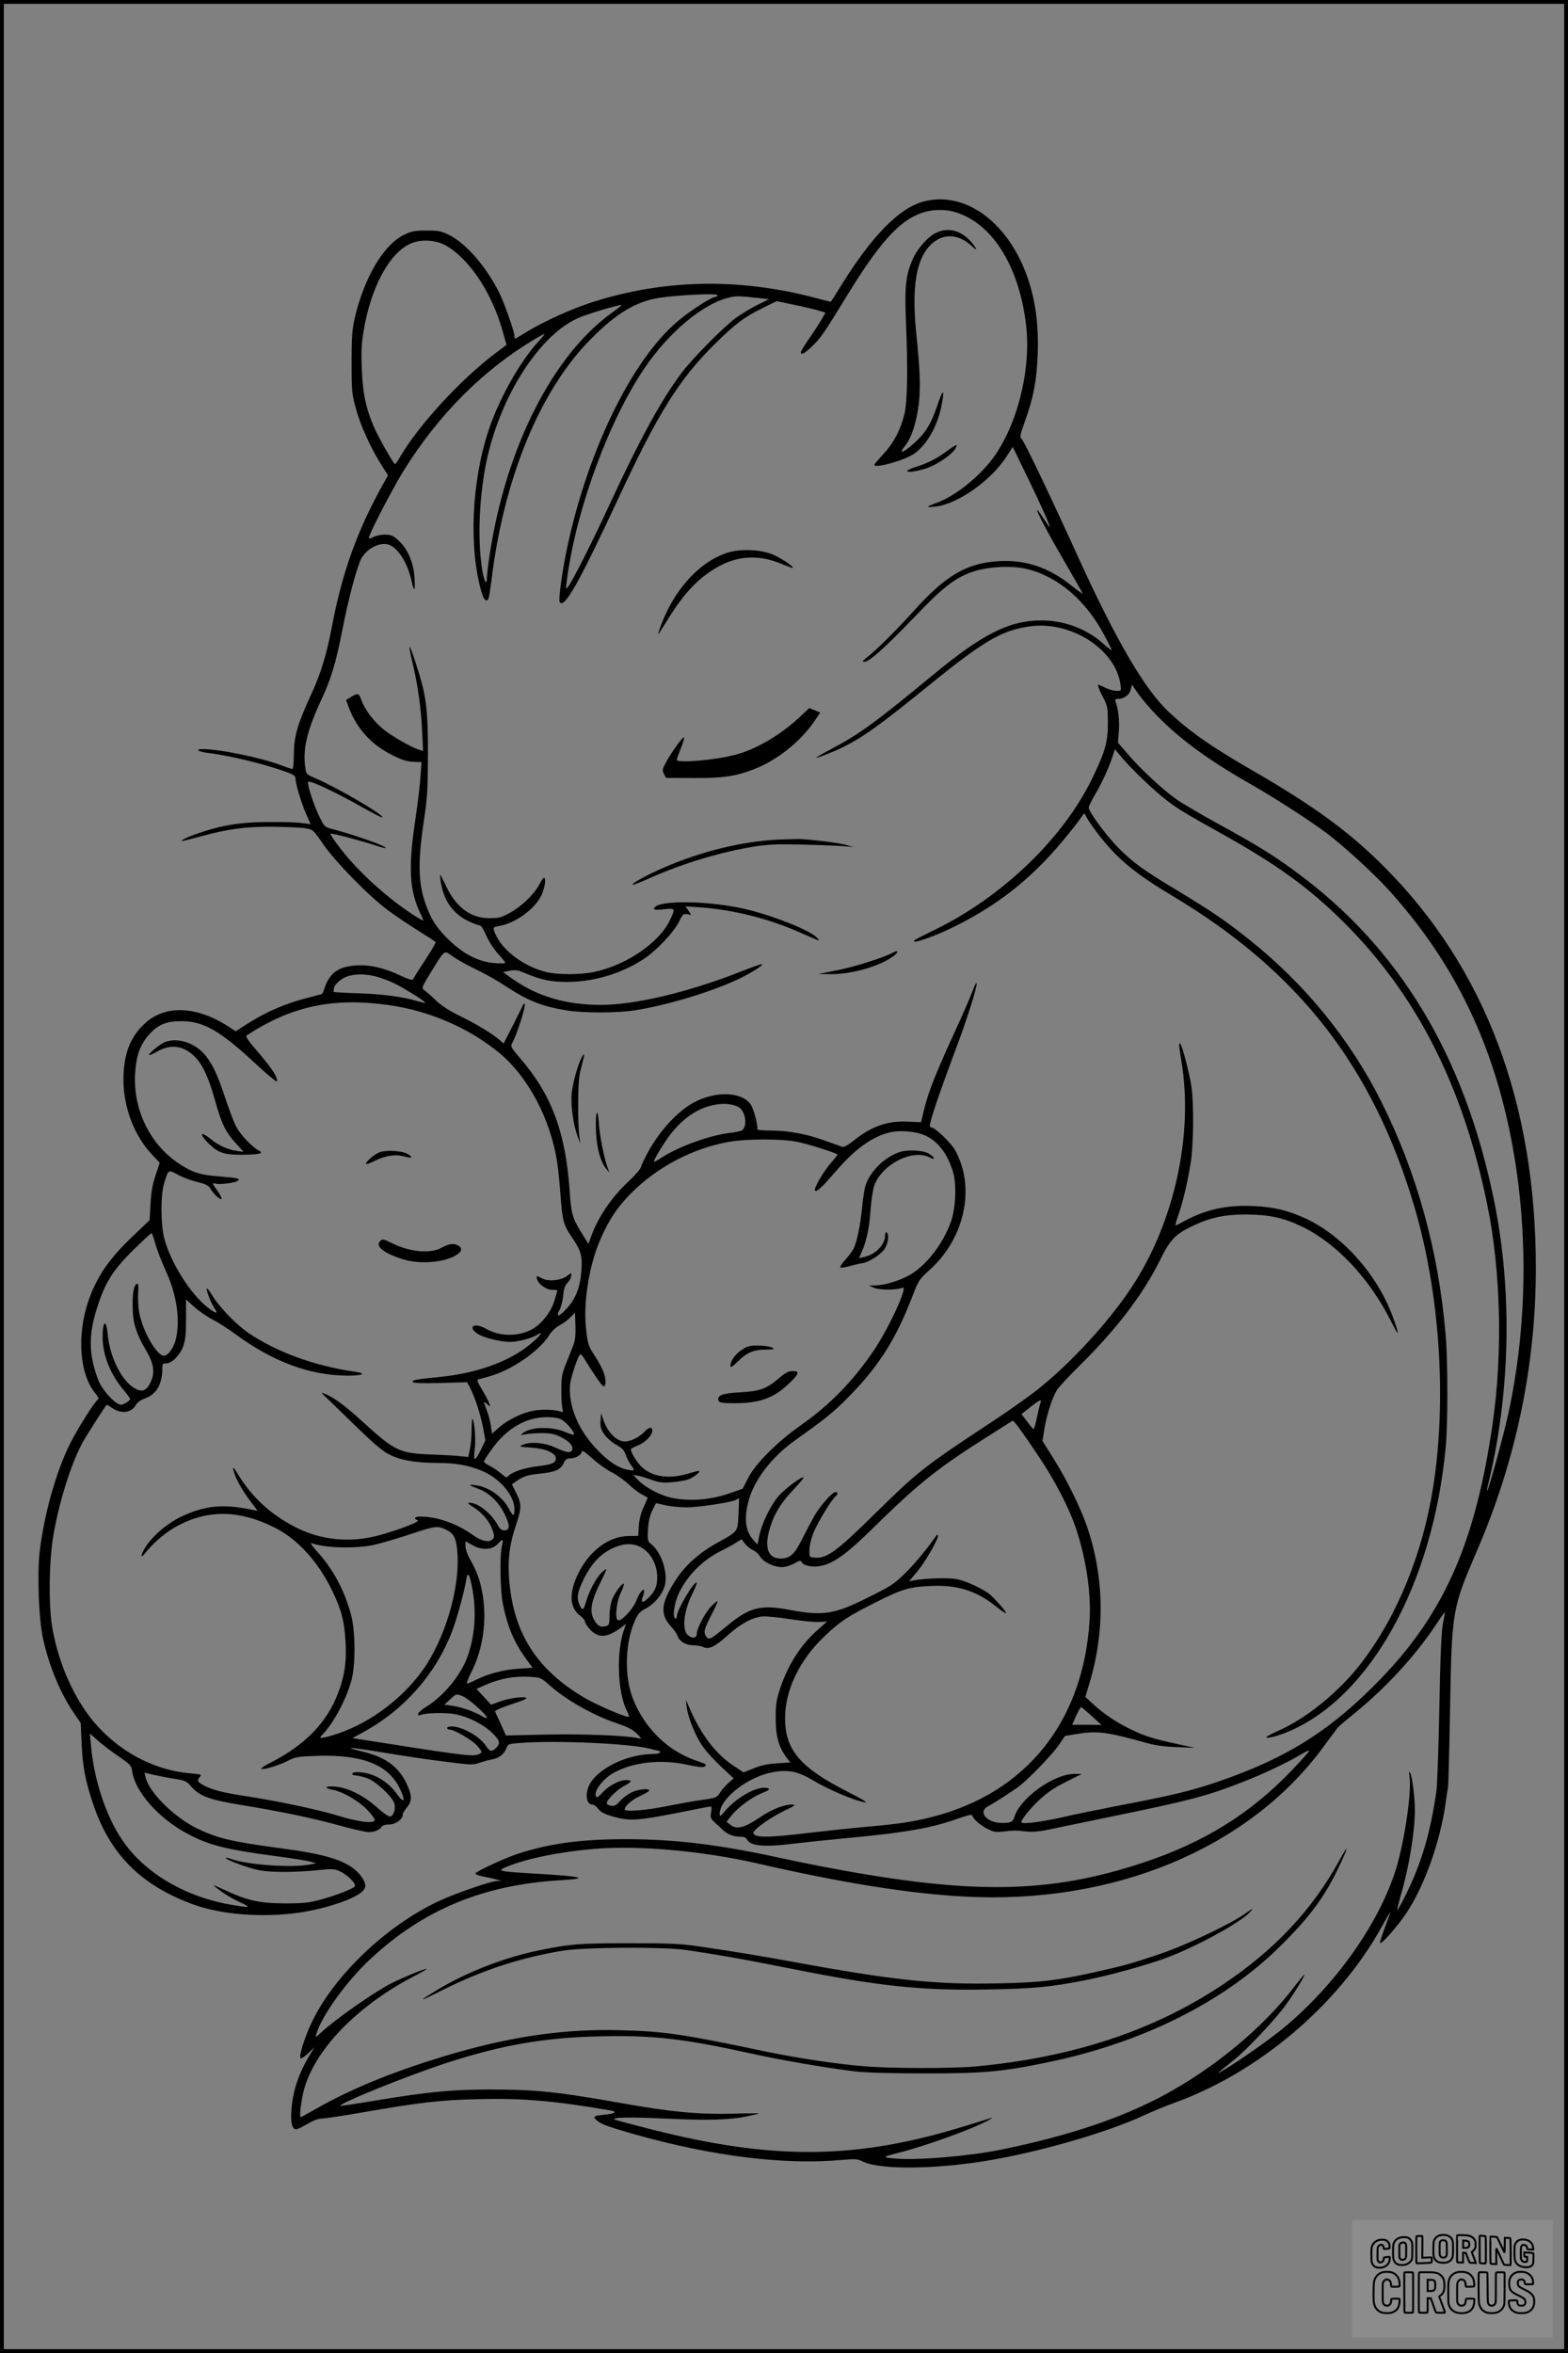 <?xml version="1.0" encoding="UTF-8"?>
<svg xmlns="http://www.w3.org/2000/svg" version="1.0" width="1024pt" height="1536pt" viewBox="0 0 1024 1536" preserveAspectRatio="xMidYMid meet">
  <rect x="0" y="0" width="1024" height="1536" fill="#808080" stroke="none"/>
  <g transform="translate(0.00 0.00) scale(1)">
    <g transform="translate(0,1536) scale(0.1,-0.1)" fill="#000000" stroke="none">
      <path d="M6030 14044 c-160 -43 -339 -227 -542 -556 -33 -54 -61 -98 -63 -98 -2 0 -57 14 -122 31 -487 125 -968 115 -1430 -32 -136 -43 -324 -128 -436 -197 -37 -23 -70 -42 -72 -42 -3 0 -5 7 -5 16 0 28 -68 220 -101 286 -86 170 -215 318 -324 373 -53 27 -70 30 -150 30 -78 0 -97 -4 -147 -28 -134 -66 -259 -278 -321 -542 -17 -75 -21 -123 -21 -290 0 -185 2 -207 27 -298 29 -109 94 -254 164 -366 l47 -74 -23 -41 c-177 -314 -277 -591 -346 -960 -30 -158 -71 -294 -122 -405 -102 -221 -124 -296 -124 -423 0 -48 -5 -88 -9 -88 -5 0 -39 11 -75 25 -135 50 -400 105 -513 105 -52 0 -28 -17 35 -25 145 -17 384 -76 520 -127 41 -15 53 -24 53 -41 0 -34 40 -167 71 -235 l28 -62 -57 7 c-31 5 -131 8 -222 7 -183 -1 -305 -21 -459 -75 -81 -27 -139 -60 -81 -45 14 3 66 17 115 30 173 46 280 60 455 59 91 -1 187 -5 215 -10 49 -8 51 -10 115 -103 79 -115 298 -339 422 -431 47 -35 136 -95 197 -133 61 -38 113 -72 116 -76 2 -4 -29 -57 -69 -118 -41 -62 -76 -117 -78 -124 -3 -9 -28 -2 -84 24 -134 63 -247 81 -355 56 -65 -15 -110 -56 -134 -123 -10 -27 -19 -51 -20 -52 -1 -2 -48 -15 -105 -29 -130 -33 -259 -88 -373 -160 l-88 -56 -38 25 c-212 140 -419 151 -554 27 -98 -89 -141 -204 -141 -370 1 -179 69 -359 182 -482 l55 -58 -27 -82 c-20 -58 -29 -111 -33 -187 l-6 -106 -108 -103 c-157 -149 -236 -264 -291 -422 -78 -226 -59 -483 46 -607 14 -17 22 -34 17 -37 -21 -13 -135 -193 -181 -285 -94 -186 -172 -466 -201 -711 -17 -148 -6 -436 21 -562 38 -178 115 -365 205 -494 l42 -61 6 -134 c7 -152 23 -238 73 -389 111 -335 315 -539 662 -664 183 -65 445 -85 682 -52 187 27 391 98 425 149 14 22 14 29 2 59 -8 18 -31 49 -52 67 -81 71 -211 109 -493 146 -320 43 -411 64 -549 131 -145 72 -305 229 -331 327 -5 18 -8 33 -8 34 1 1 26 -4 56 -12 30 -7 91 -19 135 -26 71 -11 83 -16 108 -45 58 -69 120 -92 340 -128 255 -42 453 -83 628 -131 90 -25 179 -45 197 -45 37 0 73 15 85 36 5 8 25 14 48 14 42 0 89 34 89 64 0 8 12 29 27 47 36 42 35 81 -5 162 -53 108 -138 168 -288 204 -135 32 -82 29 138 -7 123 -21 305 -48 405 -60 169 -22 185 -22 225 -7 24 8 59 18 78 21 47 8 79 32 96 71 13 32 13 32 105 38 229 17 703 -5 832 -38 32 -8 61 -15 63 -15 2 0 4 -4 4 -10 0 -5 -21 -10 -47 -10 -168 -1 -359 -94 -414 -201 -30 -61 -20 -129 19 -129 10 0 28 -13 39 -28 16 -22 40 -34 102 -52 101 -28 155 -25 406 24 99 20 192 38 208 41 27 4 27 4 21 -35 -6 -34 -3 -42 22 -65 16 -15 40 -37 54 -50 31 -30 71 -45 115 -45 24 0 38 -6 45 -20 22 -41 110 -49 305 -25 66 8 217 24 335 35 398 37 571 68 743 131 45 16 83 25 85 20 9 -26 45 -59 92 -85 47 -25 58 -28 113 -22 76 8 78 8 152 0 43 -4 88 0 160 16 55 12 242 50 415 86 504 104 601 130 832 220 137 53 285 123 386 182 28 18 52 28 52 23 0 -5 -54 -65 -119 -133 -268 -279 -570 -466 -965 -597 -610 -202 -1113 -211 -2046 -35 -102 19 -255 50 -340 69 -387 84 -676 119 -990 119 -296 0 -499 -27 -710 -96 -78 -25 -264 -111 -274 -126 -4 -7 15 -15 51 -22 32 -6 72 -15 88 -20 l30 -8 -30 -1 c-45 -2 -283 -85 -388 -135 -340 -163 -671 -479 -818 -781 -49 -102 -89 -228 -76 -241 4 -4 26 10 49 32 l41 39 -27 -45 c-76 -125 -114 -238 -123 -366 -6 -84 5 -124 32 -124 8 0 40 16 72 35 37 22 71 35 93 35 19 0 139 18 265 40 378 66 510 81 755 87 291 7 493 -10 862 -73 53 -9 39 -21 -37 -29 -69 -7 -76 -12 -47 -37 26 -24 79 -43 251 -92 506 -142 974 -200 1346 -166 90 8 104 7 141 -11 120 -57 510 -50 873 17 331 61 735 180 957 283 60 28 154 66 209 86 548 199 1065 638 1345 1141 33 60 60 106 60 102 0 -3 -16 -48 -35 -99 -20 -51 -34 -97 -32 -102 5 -15 112 106 169 191 118 175 222 463 258 717 6 44 13 91 16 105 3 14 9 248 14 520 11 634 14 653 174 1023 257 594 386 1214 386 1851 0 1075 -332 1955 -985 2612 -230 232 -462 401 -865 634 -274 158 -409 253 -549 384 -154 145 -338 459 -577 981 -197 433 -360 774 -380 796 -16 17 -14 24 20 121 56 155 76 262 83 438 8 232 -26 424 -107 598 -142 303 -397 461 -640 396z m195 -65 c247 -66 427 -344 475 -733 37 -292 -56 -665 -220 -883 -93 -122 -244 -242 -360 -284 -33 -12 -60 -24 -60 -27 0 -3 22 -2 49 1 146 17 361 168 463 325 l42 65 89 -184 c96 -197 159 -339 152 -339 -2 0 -20 25 -40 55 -34 54 -51 71 -37 38 20 -47 92 -179 187 -342 58 -99 105 -182 105 -185 0 -4 -34 20 -75 53 -146 117 -298 168 -470 158 -208 -11 -348 -92 -554 -321 -122 -135 -249 -261 -311 -309 -29 -22 -32 -27 -14 -27 31 0 140 98 326 292 184 193 262 254 378 295 98 34 253 43 354 19 204 -48 388 -205 509 -435 26 -48 47 -92 47 -96 0 -3 -26 17 -57 45 -108 96 -253 150 -403 150 -209 -1 -379 -86 -700 -350 -393 -324 -482 -388 -672 -490 -54 -28 -98 -54 -98 -56 0 -6 121 41 180 71 132 66 242 146 559 403 355 288 472 357 655 383 269 38 561 -149 593 -378 6 -43 6 -43 -26 -43 -18 0 -49 9 -71 20 -22 11 -43 20 -49 20 -5 0 7 -32 27 -71 36 -69 37 -75 37 -178 0 -124 -16 -184 -99 -356 -188 -392 -584 -775 -1026 -992 -152 -75 -145 -71 -138 -79 10 -9 158 45 262 98 240 119 426 256 600 439 74 77 202 233 237 288 6 10 12 12 15 5 23 -52 125 -186 198 -259 94 -93 193 -166 376 -275 820 -491 1304 -1112 1574 -2018 169 -566 216 -1268 125 -1842 -68 -431 -235 -840 -466 -1142 -144 -189 -362 -367 -547 -447 -42 -19 -76 -37 -76 -41 0 -12 74 7 143 36 535 225 944 962 1028 1854 15 159 15 553 0 735 -46 547 -187 1058 -421 1525 -202 403 -498 767 -860 1055 -154 123 -242 183 -460 315 -239 144 -298 187 -395 284 -78 78 -195 237 -195 264 0 8 18 45 40 83 47 79 89 171 114 246 l17 52 48 -57 c62 -74 210 -215 286 -273 81 -62 115 -83 354 -216 367 -204 581 -359 804 -581 478 -474 782 -1071 941 -1852 87 -427 100 -956 35 -1415 -110 -772 -313 -1238 -724 -1666 -329 -342 -618 -525 -1075 -681 -180 -61 -295 -88 -660 -158 -113 -22 -277 -55 -363 -75 -140 -31 -257 -45 -257 -30 0 19 59 91 120 148 51 47 100 80 173 116 l102 51 -50 0 c-134 -1 -352 -157 -390 -280 -11 -34 -22 -40 -81 -40 -98 0 -160 71 -93 108 51 27 181 112 214 139 70 57 209 203 248 259 l42 62 67 11 c146 24 197 18 478 -60 47 -13 117 -22 190 -24 l115 -5 -110 24 c-157 33 -218 52 -312 98 -95 46 -179 103 -248 167 l-47 44 26 86 c103 341 98 691 -14 1023 -43 125 -133 309 -220 447 l-72 115 12 75 c15 94 52 209 84 259 13 20 84 96 156 167 232 229 404 455 512 672 70 142 101 174 214 229 117 56 210 76 354 76 145 -1 241 -21 358 -77 224 -106 441 -334 582 -612 55 -109 62 -110 26 -7 -97 287 -328 553 -580 670 -115 53 -208 75 -340 81 -173 8 -312 -22 -451 -98 -29 -16 -56 -29 -58 -29 -3 0 5 32 19 70 30 86 59 210 80 339 19 116 21 383 5 496 -13 88 -59 264 -72 280 -12 13 -11 -5 6 -110 81 -481 -46 -1056 -324 -1477 -147 -223 -390 -488 -606 -662 -60 -48 -195 -144 -300 -213 -454 -299 -486 -324 -780 -613 -244 -240 -308 -286 -386 -278 -34 3 -34 3 -33 53 1 29 13 77 29 115 28 67 115 209 140 230 19 16 19 30 1 30 -20 0 -100 -90 -138 -156 -18 -32 -53 -99 -78 -148 -50 -101 -79 -128 -138 -130 -88 -2 -114 72 -72 205 28 91 71 159 152 245 39 41 69 77 66 79 -11 11 -132 -81 -170 -129 -51 -63 -105 -178 -120 -253 l-11 -56 -28 31 c-49 55 -60 130 -34 241 35 145 151 299 316 415 178 126 236 172 324 260 205 204 321 383 429 662 45 116 48 122 115 182 199 178 283 452 211 684 -10 32 -29 77 -43 101 -30 50 -131 147 -154 147 -11 0 -13 7 -7 33 11 52 86 267 162 468 74 194 146 422 140 441 -2 6 -15 -18 -27 -53 -13 -35 -64 -152 -113 -259 -125 -272 -172 -390 -200 -500 l-23 -96 -86 4 c-132 7 -241 -32 -354 -124 -35 -28 -63 -44 -73 -41 -10 3 -61 22 -115 41 -119 44 -240 66 -359 66 -57 0 -87 4 -83 10 8 13 -22 129 -41 158 -54 82 -216 93 -359 22 -111 -54 -236 -187 -318 -340 -19 -36 -38 -76 -42 -90 -4 -14 -42 -57 -85 -97 -106 -99 -197 -233 -240 -356 l-17 -47 -45 72 c-61 99 -67 121 -78 278 -27 383 -120 628 -325 864 -52 60 -61 75 -53 91 34 60 95 251 84 263 -3 2 -9 -4 -13 -14 -5 -10 -34 -70 -66 -133 l-58 -113 -22 19 c-45 41 -150 105 -256 157 -76 37 -126 69 -165 106 -30 29 -64 59 -75 66 -19 14 -18 18 46 122 91 147 81 140 141 98 27 -20 94 -57 148 -83 55 -26 139 -73 189 -106 151 -99 236 -134 399 -162 114 -19 334 -19 456 0 201 33 454 107 641 189 91 40 195 103 186 112 -2 3 -67 -20 -143 -50 -341 -134 -687 -216 -911 -216 -224 0 -415 56 -573 168 l-65 46 44 9 c37 7 53 5 106 -18 98 -41 163 -55 265 -55 177 0 356 53 503 149 85 56 198 175 233 247 22 46 28 51 52 46 l26 -5 -18 28 -19 28 94 -6 c212 -15 442 -72 639 -158 63 -28 122 -53 130 -56 11 -5 10 -1 -3 14 -39 45 -258 135 -442 182 -242 62 -605 69 -623 12 -4 -11 8 -12 62 -7 77 9 78 7 42 -69 -68 -147 -285 -296 -496 -340 -92 -19 -239 -19 -315 0 -158 40 -304 157 -339 272 -6 18 -2 22 33 28 104 17 231 108 275 197 24 49 35 118 18 118 -4 0 -18 -21 -31 -46 -34 -64 -119 -145 -193 -184 -53 -29 -73 -34 -129 -34 -125 0 -219 69 -286 210 -19 41 -37 74 -38 74 -2 0 -1 -17 2 -37 17 -124 76 -213 174 -262 34 -17 70 -31 79 -31 11 0 26 -22 45 -66 16 -37 49 -88 76 -119 27 -29 49 -56 49 -60 0 -5 -32 -5 -71 -2 -99 8 -195 55 -283 138 -80 74 -119 128 -153 212 -61 148 -68 290 -26 570 24 161 27 211 28 442 0 279 -10 371 -60 534 -60 195 -80 225 -40 60 34 -143 55 -291 62 -443 l6 -128 -24 7 c-52 16 -177 87 -235 134 -64 52 -122 129 -145 194 -15 43 -22 44 -67 17 l-32 -20 19 -51 c53 -138 148 -242 284 -309 62 -31 96 -42 136 -43 l54 -2 -7 -96 c-3 -52 -20 -190 -37 -305 -43 -290 -34 -441 36 -586 13 -26 21 -48 19 -48 -3 0 -31 16 -62 36 -170 109 -362 283 -478 434 -41 52 -70 96 -65 98 11 4 214 -50 296 -78 32 -11 60 -18 63 -15 11 10 -219 91 -356 125 -41 11 -45 15 -78 83 -37 78 -77 200 -72 222 4 17 180 -66 362 -169 65 -37 120 -65 123 -62 14 14 -290 192 -429 252 -66 28 -68 29 -74 72 -18 122 11 244 106 447 62 132 95 243 136 453 35 182 86 379 118 454 29 68 117 120 179 104 60 -15 125 -112 152 -227 20 -89 28 -85 22 10 -6 100 -45 189 -107 245 -34 30 -47 36 -86 36 -25 0 -58 -7 -74 -15 -23 -12 -30 -13 -30 -3 0 22 153 317 224 432 229 369 523 664 865 866 29 16 54 30 57 30 4 0 -16 -24 -43 -53 -120 -132 -256 -375 -322 -576 -112 -337 -130 -767 -46 -1058 16 -56 39 -70 48 -30 3 12 11 63 17 112 81 667 319 1243 653 1576 163 164 290 240 439 264 128 20 394 32 384 17 -4 -7 -13 -12 -20 -12 -20 0 -156 -87 -229 -148 -314 -256 -617 -887 -746 -1552 -25 -129 -44 -278 -36 -290 29 -47 122 117 379 667 264 568 400 786 637 1020 129 127 188 172 307 231 l94 46 106 -22 c59 -12 131 -29 160 -37 l53 -16 -27 -47 c-15 -26 -51 -81 -81 -124 -29 -42 -53 -81 -53 -87 0 -21 21 -11 70 35 56 52 82 89 216 309 225 369 354 514 506 566 60 21 144 24 203 8z m-3309 -224 c153 -90 298 -310 367 -558 l25 -88 -77 -58 c-228 -174 -493 -462 -616 -670 -16 -28 -32 -51 -35 -51 -10 0 -114 185 -142 252 -50 120 -69 211 -75 369 -5 113 -2 169 12 250 46 278 164 501 300 566 70 34 171 29 241 -12z m2042 -341 l64 -7 -75 -37 c-41 -20 -106 -60 -144 -87 -79 -59 -277 -259 -348 -352 -132 -174 -273 -430 -475 -866 -110 -239 -240 -496 -269 -534 -18 -23 -18 -22 -5 70 63 452 276 1024 506 1360 156 229 374 412 543 455 48 13 67 13 203 -2z m-899 -48 c-2 -2 -33 -26 -69 -52 -383 -280 -683 -874 -790 -1561 -11 -72 -20 -145 -20 -162 0 -57 -17 -32 -30 42 -31 190 -23 453 21 686 86 445 357 869 622 972 97 37 281 89 266 75z m3498 -2679 c151 -154 336 -290 613 -447 158 -91 384 -236 497 -321 106 -80 301 -258 396 -362 346 -380 580 -797 723 -1287 193 -665 216 -1440 64 -2140 -31 -141 -127 -490 -137 -500 -3 -3 -2 9 2 25 148 600 164 1266 44 1858 -192 953 -620 1663 -1302 2160 -150 110 -243 167 -496 306 -113 62 -236 134 -275 161 -88 61 -239 201 -322 299 l-63 73 6 77 c5 68 -4 145 -22 192 -5 13 0 17 19 17 38 0 73 27 81 62 l7 31 43 -62 c24 -34 79 -98 122 -142z m-5115 -1698 c29 -6 82 -25 118 -41 63 -28 224 -128 217 -134 -1 -2 -23 3 -48 10 -94 29 -240 48 -394 52 -88 3 -159 7 -157 9 1 3 2 11 2 19 0 25 43 66 85 81 49 17 107 19 177 4z m97 -190 c263 -37 521 -148 719 -310 190 -156 338 -434 381 -719 6 -36 15 -128 21 -205 12 -172 20 -202 75 -282 59 -86 69 -120 62 -218 -8 -108 -37 -183 -97 -248 -52 -56 -72 -59 -45 -6 10 18 20 59 23 92 4 44 11 65 28 83 13 13 24 32 24 44 l0 21 -28 -21 c-39 -29 -120 -37 -160 -16 -39 20 -41 20 -35 -4 9 -33 61 -70 99 -70 19 0 34 -2 34 -4 0 -2 -9 -33 -20 -69 -23 -75 -88 -156 -152 -188 -90 -46 -208 -43 -296 8 -74 42 -122 13 -54 -33 38 -26 150 -54 215 -54 49 0 140 24 176 47 47 30 16 -11 -50 -65 -136 -112 -350 -188 -599 -212 -146 -14 -172 -19 -164 -32 5 -7 65 -9 181 -6 l174 5 21 -41 c31 -61 66 -169 83 -258 l15 -80 -31 -65 c-17 -36 -35 -61 -39 -57 -5 5 -4 33 0 63 9 50 -1 186 -14 199 -3 3 -6 -29 -6 -71 0 -42 -5 -99 -11 -127 l-11 -51 -51 5 c-29 4 -111 8 -182 11 -217 7 -245 21 -462 219 -107 98 -186 156 -240 177 -28 10 -28 10 -8 -9 11 -10 100 -96 197 -191 144 -139 190 -178 241 -201 71 -34 165 -49 302 -50 121 0 205 -15 293 -52 118 -49 212 -161 212 -251 0 -20 -3 -37 -8 -37 -4 0 -18 20 -31 45 -41 77 -134 141 -218 150 -50 6 -45 1 26 -26 65 -24 127 -84 164 -158 39 -78 39 -111 0 -111 -17 0 -29 9 -41 32 -42 78 -129 148 -184 148 -17 0 -13 -6 23 -28 58 -37 103 -89 124 -146 14 -37 15 -49 5 -61 -22 -27 -73 -18 -131 24 -108 77 -234 121 -345 121 -36 0 -45 -13 -16 -25 22 -9 -193 -87 -302 -109 -173 -36 -346 -13 -499 66 -163 85 -280 193 -373 344 -28 46 -35 52 -30 29 11 -50 53 -128 108 -200 l51 -68 -34 7 c-191 40 -310 29 -464 -44 -92 -44 -187 -124 -235 -200 -35 -55 -34 -81 2 -34 37 49 114 117 172 153 213 129 429 131 674 7 148 -76 281 -222 372 -411 61 -126 80 -202 87 -339 7 -128 -7 -218 -49 -328 -74 -195 -218 -342 -448 -458 -36 -18 -59 -35 -53 -37 18 -7 120 25 178 55 45 23 64 26 185 30 297 9 464 -56 541 -213 38 -78 30 -104 -15 -41 -68 96 -173 152 -273 147 -30 -1 -30 -21 0 -21 13 0 46 -8 73 -17 57 -19 169 -123 180 -168 9 -35 -6 -79 -28 -83 -9 -2 -47 24 -84 58 -89 79 -190 130 -274 137 -68 6 -79 -9 -16 -21 66 -12 171 -74 225 -131 29 -31 51 -61 48 -68 -8 -23 -109 -10 -245 32 -129 39 -389 94 -602 127 -130 19 -213 40 -261 65 -48 24 -55 36 -35 58 16 17 13 18 -62 25 -254 21 -504 164 -665 381 -110 149 -195 349 -233 556 -28 144 -25 442 5 619 38 220 118 474 194 610 24 43 137 219 153 239 2 2 16 -6 33 -18 60 -43 128 -36 158 17 11 19 33 34 64 45 70 25 109 93 109 190 0 33 3 37 25 37 38 0 91 54 112 113 14 40 18 82 18 178 l0 126 51 -46 c28 -26 83 -64 121 -84 39 -20 105 -63 149 -95 247 -182 490 -272 736 -272 96 0 125 14 50 25 -264 37 -517 129 -701 255 -78 53 -188 167 -233 241 -21 35 -38 55 -38 46 0 -23 30 -97 52 -129 26 -37 9 -35 -43 5 -112 85 -245 295 -286 452 -24 94 -25 287 0 365 27 86 26 86 88 52 30 -17 86 -38 125 -47 56 -14 74 -22 87 -43 21 -36 65 -77 74 -69 3 4 -8 27 -25 51 -38 52 -38 56 -12 49 25 -7 120 5 140 17 25 16 4 21 -112 30 -129 9 -185 27 -275 88 -184 125 -292 346 -281 577 7 123 32 195 94 264 58 64 113 86 214 85 142 -2 249 -64 475 -274 77 -72 142 -125 143 -120 8 24 -28 81 -116 184 -72 83 -91 111 -81 117 295 192 562 249 928 198z m2283 -665 c45 -23 62 -123 25 -152 -7 -5 -41 -13 -77 -17 -129 -14 -332 -87 -445 -159 -30 -20 -55 -33 -55 -29 0 14 65 121 106 175 81 105 175 171 277 193 67 15 126 11 169 -11z m1217 -185 c86 -37 151 -122 186 -244 23 -77 16 -234 -14 -318 -52 -149 -168 -296 -279 -355 -66 -35 -157 -62 -217 -63 l-40 -1 34 -15 c36 -15 149 -15 184 1 42 20 -82 -253 -184 -406 -135 -200 -285 -355 -478 -491 -155 -109 -295 -249 -344 -343 l-37 -72 -73 -26 c-129 -46 -260 -58 -383 -35 -73 13 -180 68 -225 116 l-34 35 30 -5 c17 -3 57 -15 90 -27 49 -18 73 -21 130 -16 39 3 86 11 105 17 34 11 84 48 76 56 -2 3 -34 -5 -71 -16 -123 -38 -236 -22 -303 42 -32 30 -72 95 -72 115 0 5 20 17 45 26 48 19 95 66 95 97 0 27 -22 24 -51 -7 -31 -34 -91 -64 -126 -64 -55 0 -112 56 -141 137 l-17 48 -3 -49 c-3 -41 2 -56 25 -90 16 -23 51 -53 77 -67 38 -21 52 -35 62 -65 7 -20 22 -50 33 -65 29 -38 27 -42 -16 -34 -64 11 -131 55 -207 136 -120 125 -185 283 -173 419 5 54 55 200 68 200 4 0 18 -17 30 -37 49 -82 112 -173 120 -173 17 0 19 40 3 86 -9 27 -36 78 -60 114 -39 59 -45 74 -55 160 -23 176 17 430 93 602 56 127 110 209 198 297 171 173 403 295 640 337 119 21 354 21 453 -1 67 -14 244 -70 256 -81 2 -1 -17 -27 -42 -55 -48 -55 -111 -162 -105 -179 6 -18 45 18 134 121 131 153 246 234 365 259 64 13 161 4 218 -21z m-5025 -706 c10 -38 40 -115 66 -173 73 -158 98 -317 69 -450 -12 -55 -51 -110 -78 -110 -47 0 -137 155 -161 278 -7 34 -10 92 -8 127 3 36 2 65 -3 65 -22 0 -34 -50 -33 -140 0 -112 21 -182 90 -299 51 -88 58 -145 24 -211 -27 -53 -58 -61 -111 -26 -81 54 -154 206 -166 349 -9 101 -33 85 -33 -22 0 -113 49 -239 134 -341 25 -30 46 -58 46 -62 0 -11 -43 -38 -61 -38 -30 0 -107 79 -139 143 -17 35 -38 102 -47 152 -21 112 -10 217 37 356 50 152 99 228 228 357 63 61 117 112 121 112 4 0 15 -30 25 -67z m2732 -659 c-8 -22 -29 -75 -47 -119 -28 -69 -33 -92 -33 -170 -1 -49 2 -105 6 -124 7 -29 6 -32 -10 -26 -33 14 -129 17 -185 5 -73 -15 -163 -60 -220 -110 l-44 -39 -7 50 c-4 29 -16 75 -27 103 -24 63 -24 63 2 40 22 -19 22 -19 14 5 -4 14 -25 53 -46 88 -27 43 -35 65 -27 68 7 2 40 11 73 20 145 40 324 163 391 268 16 26 44 53 69 66 24 12 56 36 71 53 l29 29 3 -84 c2 -56 -2 -98 -12 -123z m3049 -381 c-4 -10 -14 -53 -23 -95 -9 -43 -19 -78 -22 -77 -3 0 -22 22 -42 49 l-37 49 57 45 c62 49 78 55 67 29z m-3130 -109 c32 -15 93 -89 83 -99 -3 -3 -27 4 -54 16 -89 39 -227 36 -279 -6 -19 -15 -18 -15 15 -8 19 4 69 8 110 8 61 -1 84 -6 127 -28 54 -28 79 -58 69 -83 -8 -21 -38 -17 -108 16 -69 33 -162 41 -215 18 -26 -11 -21 -13 57 -18 93 -6 160 -35 160 -70 0 -30 -24 -40 -115 -51 -87 -9 -174 -39 -196 -65 -9 -12 -17 -9 -45 16 -19 16 -52 39 -74 50 -22 11 -40 24 -40 29 0 4 22 40 50 78 94 135 222 211 358 212 39 1 77 -5 97 -15z m3105 -221 c119 -176 212 -355 260 -500 63 -191 96 -414 86 -585 -39 -663 -412 -1131 -1026 -1288 -129 -33 -217 -46 -420 -64 -102 -9 -277 -28 -390 -41 -269 -33 -360 -32 -360 1 0 21 114 102 205 145 67 32 75 38 49 39 -57 0 -134 -31 -217 -87 -96 -65 -147 -78 -187 -45 l-25 20 31 39 c45 56 133 121 200 148 45 18 54 25 40 31 -58 22 -197 -51 -279 -146 -32 -38 -37 -41 -37 -21 0 99 182 242 345 272 103 19 167 6 270 -56 95 -57 262 -128 330 -140 29 -6 1 12 -106 67 -314 159 -412 274 -412 483 1 185 94 378 259 535 98 94 153 130 329 218 176 89 223 103 365 109 174 8 298 -32 428 -136 34 -28 62 -46 62 -41 0 11 -59 79 -100 117 -39 36 -154 90 -217 104 -56 11 -200 7 -282 -7 l-34 -7 57 69 c54 66 142 221 131 232 -3 3 -6 3 -8 1 -62 -89 -138 -181 -202 -245 -75 -74 -94 -87 -246 -162 -221 -111 -295 -122 -513 -81 -188 36 -263 17 -411 -107 -104 -86 -115 -92 -132 -68 -20 28 -16 47 32 140 25 48 43 89 41 91 -2 3 -21 -12 -41 -33 -40 -40 -95 -145 -95 -181 0 -26 -26 -31 -54 -10 -45 33 -33 158 28 278 18 38 30 69 26 69 -24 0 -130 -181 -130 -223 0 -11 -5 -15 -11 -11 -19 11 -4 105 26 167 58 117 152 211 272 272 32 15 76 39 97 53 l39 24 23 -30 c13 -16 36 -35 52 -41 15 -7 36 -25 45 -41 21 -36 91 -70 143 -70 23 0 56 10 81 24 31 18 43 21 47 11 10 -26 75 -39 132 -26 80 18 165 79 314 225 329 323 437 409 810 644 l125 79 23 -26 c12 -14 72 -99 132 -188z m-2777 -123 c33 -16 83 -52 112 -79 28 -27 67 -56 86 -66 19 -10 36 -19 38 -21 1 -1 -9 -28 -24 -59 -19 -38 -29 -78 -33 -124 l-4 -67 -63 -1 c-129 -1 -258 -98 -330 -247 -61 -128 -56 -222 16 -275 16 -12 29 -28 29 -36 0 -8 14 -30 31 -49 52 -60 111 -59 199 5 l39 29 -10 -28 c-56 -145 -48 -418 16 -542 9 -18 14 -34 12 -37 -10 -9 -214 78 -295 127 -314 187 -464 428 -488 785 -8 122 5 221 46 340 37 112 37 138 1 209 l-28 57 26 18 c50 35 73 42 156 51 102 11 135 25 155 67 12 26 21 33 45 33 36 0 75 25 75 46 0 10 27 -9 66 -45 37 -33 94 -74 127 -91z m830 -272 c-6 -120 0 -112 -138 -189 -115 -63 -208 -145 -268 -237 -100 -151 -109 -227 -38 -306 21 -22 41 -51 45 -63 12 -37 54 -63 103 -63 24 0 53 -5 64 -11 36 -19 78 1 157 72 87 79 162 120 230 127 26 2 109 -6 184 -18 76 -12 161 -20 189 -18 l50 3 -71 -64 c-108 -97 -192 -234 -241 -391 -19 -59 -24 -97 -23 -180 0 -114 19 -182 69 -251 l26 -34 -88 -6 c-62 -4 -107 -14 -152 -33 l-65 -26 -63 42 c-113 73 -207 194 -281 357 l-33 76 6 -50 c10 -75 61 -197 109 -262 23 -32 77 -90 120 -130 l77 -72 -35 -31 c-19 -17 -44 -46 -55 -64 -19 -30 -25 -33 -113 -45 -51 -7 -158 -26 -237 -42 -140 -28 -271 -38 -271 -20 0 22 46 62 100 87 33 15 60 31 60 36 0 16 -74 8 -116 -13 -24 -11 -57 -36 -74 -55 -23 -27 -37 -35 -57 -32 -15 2 -28 8 -30 15 -6 18 62 87 112 114 53 28 57 39 14 39 -44 0 -114 -37 -154 -81 -18 -21 -36 -35 -39 -31 -27 27 32 113 108 157 125 72 309 93 484 55 75 -16 107 -19 115 -11 14 14 14 13 -63 40 -181 64 -330 210 -405 398 -59 145 -54 367 11 513 20 45 33 60 70 79 59 32 108 90 125 148 23 83 -21 220 -87 272 -25 20 -26 24 -22 98 3 54 12 92 28 123 12 25 23 46 24 47 1 1 28 -5 61 -13 33 -7 94 -14 137 -14 80 0 298 33 326 50 10 5 18 10 19 10 0 0 -1 -46 -4 -102z m-1903 -107 c47 -24 62 -58 68 -160 13 -229 -84 -551 -225 -750 -143 -202 -373 -367 -602 -432 -71 -20 -82 -19 -56 7 73 74 158 233 191 359 27 102 25 322 -4 426 -43 160 -118 298 -223 413 -30 33 -45 57 -35 53 85 -32 278 -38 403 -13 43 9 152 41 243 71 168 56 178 57 240 26z m358 -103 c-16 -68 -11 -293 7 -383 32 -152 75 -252 156 -361 l37 -51 -91 -6 c-97 -6 -200 -33 -279 -73 -26 -13 -52 -24 -57 -24 -6 0 5 30 24 68 88 169 112 385 63 580 -13 52 -35 105 -73 172 -14 25 -25 59 -25 77 l0 32 43 -24 c62 -36 129 -34 165 4 37 39 41 38 30 -11z m895 -2 c70 -30 118 -112 119 -201 1 -58 -16 -97 -61 -139 -36 -35 -48 -29 -32 15 25 72 -16 43 -44 -31 -20 -53 -97 -135 -119 -127 -22 8 -11 119 17 177 14 30 24 57 21 60 -11 10 -63 -63 -79 -108 -8 -25 -15 -72 -15 -104 0 -54 -2 -58 -27 -64 -33 -9 -53 4 -76 47 -27 51 -16 116 38 226 25 50 45 95 45 99 0 4 -14 -5 -31 -22 -35 -33 -80 -117 -100 -184 -18 -64 -26 -69 -45 -25 -20 48 -13 83 31 173 48 94 103 154 177 191 68 34 128 40 181 17z m-1087 -284 c27 -153 14 -312 -36 -444 -44 -117 -153 -249 -264 -318 -31 -19 -56 -41 -56 -49 0 -9 6 -11 18 -6 34 14 163 17 224 5 85 -16 183 -65 241 -121 52 -50 57 -69 27 -99 -28 -28 -42 -25 -67 14 -40 61 -155 126 -224 126 -16 0 -29 -4 -29 -10 0 -5 6 -10 14 -10 33 0 157 -73 186 -110 30 -37 30 -39 11 -49 -35 -19 -84 -14 -593 66 l-236 37 71 39 c263 143 467 372 576 649 32 80 84 270 96 347 9 58 22 37 41 -67z m6337 -222 c-10 -54 -17 -208 -23 -545 -5 -258 -14 -504 -19 -545 -39 -275 -99 -476 -203 -684 -27 -54 -51 -96 -53 -95 -2 2 8 42 21 89 56 190 94 422 94 565 0 84 -18 222 -32 245 -6 10 -7 1 -3 -26 16 -106 -37 -452 -96 -629 -116 -348 -390 -732 -719 -1007 -87 -73 -289 -216 -400 -282 -39 -24 -42 -24 -19 -4 15 13 52 43 84 68 84 66 273 266 342 362 59 81 130 198 120 198 -2 0 -29 -33 -59 -72 -204 -271 -530 -541 -868 -721 -280 -149 -629 -264 -1060 -351 -204 -41 -536 -69 -680 -57 -94 8 -92 11 30 41 165 42 467 151 569 206 25 14 37 22 26 19 -11 -4 -84 -26 -161 -50 -717 -223 -1257 -229 -2061 -25 -130 33 -238 62 -241 64 -14 15 103 17 335 6 277 -13 419 -9 537 16 39 8 71 16 73 18 2 1 -79 1 -180 -2 -220 -5 -398 12 -712 68 -423 75 -563 90 -868 90 -245 0 -407 -16 -732 -70 -131 -22 -240 -38 -242 -37 -14 15 438 197 692 280 364 118 640 166 1002 174 348 8 543 -14 988 -112 209 -46 492 -94 680 -117 72 -8 232 -13 460 -13 378 0 503 11 790 71 615 126 1145 388 1514 748 195 191 295 323 386 511 71 146 79 183 15 66 -178 -326 -423 -588 -764 -816 -451 -301 -983 -477 -1621 -535 -144 -13 -550 -13 -712 1 -181 14 -439 53 -638 94 -564 118 -668 134 -960 142 -354 10 -693 -37 -1080 -148 -373 -108 -675 -229 -918 -369 -48 -27 -89 -50 -92 -50 -9 0 -5 52 10 133 48 271 333 579 722 783 51 26 91 49 89 51 -5 6 -148 -53 -229 -93 -112 -57 -367 -235 -461 -323 -36 -33 -38 -34 -31 -11 37 123 195 343 353 491 345 322 736 485 1241 515 201 12 151 25 -179 44 -229 14 -238 16 -168 45 132 54 347 97 573 116 288 24 707 -14 1065 -96 544 -125 978 -195 1340 -215 975 -56 1860 310 2348 970 51 69 96 130 101 135 4 6 57 50 117 99 202 166 384 365 517 563 34 51 62 91 63 90 1 -1 -5 -36 -13 -77z m-5841 -395 c113 -102 292 -203 451 -256 69 -24 101 -40 127 -67 32 -33 33 -35 10 -29 -77 18 -358 29 -601 24 l-265 -6 -36 80 -36 79 26 14 c15 7 59 23 97 36 39 12 74 26 80 31 20 19 -97 8 -161 -15 l-67 -24 -47 51 -48 52 51 23 c99 44 193 62 295 56 71 -4 76 -6 124 -49z m-556 -80 c36 -15 154 -120 154 -138 0 -5 -15 0 -33 11 -50 29 -136 59 -193 67 l-52 7 37 34 c42 39 41 39 87 19z m4104 -127 l63 -58 -96 1 -95 0 26 59 c15 33 30 58 33 57 3 -1 34 -28 69 -59z m-6356 -263 c77 -53 84 -60 89 -97 18 -132 171 -307 359 -407 138 -75 252 -104 568 -146 107 -14 213 -31 235 -37 l40 -11 -40 -8 c-119 -23 -404 -3 -513 35 -24 9 -40 11 -37 6 9 -14 155 -67 219 -79 77 -14 230 -14 373 0 102 11 117 10 152 -6 47 -21 106 -79 99 -97 -7 -16 -117 -59 -229 -90 -70 -19 -108 -23 -229 -23 -167 1 -243 18 -390 86 -47 22 -80 36 -75 31 46 -40 105 -78 167 -107 83 -39 78 -41 -52 -19 -303 52 -568 209 -712 423 -106 156 -185 394 -204 618 l-7 77 52 -46 c28 -25 89 -72 135 -103z"></path>
      <path d="M6115 13841 c-52 -23 -120 -99 -151 -166 -48 -105 -57 -179 -48 -405 14 -324 10 -533 -10 -615 -27 -106 -71 -189 -137 -259 -32 -35 -59 -66 -59 -70 0 -26 192 27 258 71 81 55 150 173 178 302 25 122 15 132 -22 22 -39 -117 -73 -177 -136 -237 -81 -77 -129 -99 -78 -35 44 54 78 161 91 283 11 109 8 208 -18 458 -34 341 11 533 142 607 67 38 151 22 219 -41 42 -40 41 -26 -1 24 -65 75 -148 98 -228 61z"></path>
      <path d="M6189 12419 c-65 -49 -125 -80 -199 -104 -114 -36 -68 -50 51 -15 70 21 172 88 197 130 22 35 9 32 -49 -11z"></path>
      <path d="M4748 11751 c-183 -60 -348 -243 -434 -480 -13 -36 -19 -59 -14 -51 6 8 35 55 66 104 77 125 148 209 227 272 173 136 340 160 531 75 27 -11 51 -20 53 -18 7 8 -68 59 -125 85 -77 35 -218 42 -304 13z"></path>
      <path d="M5219 10676 c-126 -117 -287 -211 -424 -245 -134 -34 -375 -54 -375 -31 0 5 12 39 26 75 15 36 24 68 21 71 -7 7 -76 -88 -114 -156 -28 -51 -30 -58 -17 -82 l14 -26 175 -1 c191 -1 273 10 392 55 150 56 304 176 398 311 24 34 43 63 41 63 -2 0 -19 6 -37 14 l-34 14 -66 -62z"></path>
      <path d="M5080 9879 c-237 -12 -498 -76 -744 -182 -116 -51 -213 -104 -204 -113 3 -2 54 18 114 45 217 97 477 174 694 207 93 13 155 15 325 10 116 -3 233 -8 260 -11 l50 -5 -48 14 c-41 12 -174 30 -287 38 -19 2 -91 0 -160 -3z"></path>
      <path d="M5830 9141 c-51 -29 -235 -88 -350 -112 l-135 -27 80 -1 c133 -1 307 47 402 112 42 29 45 52 3 28z"></path>
      <path d="M3797 8453 c-25 -48 -56 -161 -63 -227 -8 -75 9 -204 36 -278 l20 -53 -8 60 c-4 33 -7 130 -6 215 1 123 5 171 22 230 22 82 22 98 -1 53z"></path>
      <path d="M3895 8086 c-4 -15 -5 -72 -2 -125 5 -101 31 -191 68 -233 l19 -23 -11 30 c-24 66 -52 205 -58 290 -6 71 -9 84 -16 61z"></path>
      <path d="M1074 8556 c-34 -15 -107 -76 -100 -83 2 -3 24 7 48 20 88 52 169 44 243 -24 55 -51 94 -133 139 -291 43 -154 69 -208 136 -281 l51 -56 -38 5 c-66 9 -124 35 -179 80 -70 57 -75 30 -6 -36 59 -57 102 -70 225 -68 108 2 132 9 96 28 -46 25 -122 106 -149 160 -15 30 -46 113 -70 185 -49 150 -84 223 -134 282 -69 79 -182 113 -262 79z"></path>
      <path d="M2484 7840 c-33 -10 -94 -61 -94 -77 0 -6 25 3 55 18 70 35 136 46 194 30 53 -14 62 -9 25 15 -31 21 -132 28 -180 14z"></path>
      <path d="M2479 7254 c-27 -32 34 -78 155 -115 95 -30 235 -23 319 14 61 28 75 56 38 77 -30 16 -56 12 -107 -15 -77 -41 -209 -28 -327 31 -57 28 -61 29 -78 8z"></path>
      <path d="M5880 7841 c-98 -30 -195 -123 -228 -219 -6 -19 -16 -84 -22 -145 -12 -121 -34 -225 -57 -271 -8 -15 -33 -48 -54 -71 -22 -24 -36 -46 -31 -49 5 -3 31 1 58 8 27 8 65 17 85 20 49 8 125 59 149 98 21 35 27 93 10 103 -6 4 -10 -6 -10 -22 0 -59 -66 -125 -139 -139 l-31 -7 21 49 c30 70 47 155 54 264 4 52 13 119 21 149 40 142 249 255 364 196 41 -21 38 -1 -4 24 -35 22 -132 28 -186 12z"></path>
      <path d="M4889 6571 c-60 -20 -119 -82 -119 -127 0 -14 12 -7 48 28 59 59 104 78 184 78 50 1 59 3 45 11 -25 15 -125 21 -158 10z"></path>
      <path d="M5089 6365 c-84 -72 -127 -87 -256 -94 -117 -6 -153 -20 -140 -55 5 -13 24 -16 105 -16 162 0 255 33 354 128 67 64 73 82 24 82 -26 0 -47 -11 -87 -45z"></path>
      <path d="M8125 2864 c-98 -69 -395 -208 -555 -261 -191 -64 -225 -73 -420 -117 -241 -54 -359 -68 -627 -73 -415 -9 -685 19 -1353 142 -210 38 -366 64 -590 97 -135 20 -196 23 -470 23 -331 0 -392 -5 -610 -51 -212 -45 -453 -139 -633 -247 -150 -90 -142 -91 33 -3 255 127 511 210 781 253 143 22 639 25 789 5 184 -26 398 -63 690 -122 581 -116 851 -145 1295 -137 292 5 416 17 640 62 154 31 394 97 515 142 195 71 492 233 554 302 26 28 20 26 -39 -15z"></path>
    </g>
  </g>
  <rect x="0.0" y="0.0" width="1024.0" height="1536.0" fill="none" stroke="black" stroke-width="5"></rect>
  <g transform="translate(882.93 1449.20) scale(0.128)" opacity="1.0">
    <rect x="0" y="0" width="1024.0" height="600.0" fill="white" fill-opacity="0.1"></rect>
    <g transform="translate(0,650) scale(0.1,-0.1)" stroke="none">
      <path fill="none" stroke="#000000" stroke-width="100" d="M4491 5720 c-164 -43 -269 -147 -319 -315 -19 -65 -29 -577 -13 -693 25 -190 116 -310 276 -367 63 -23 284 -32 370 -16 122 22 249 110 294 205 51 104 56 150 56 496 0 341 -4 385 -48 478 -46 100 -156 184 -282 217 -83 21 -241 19 -334 -5z m270 -273 c19 -12 43 -40 54 -62 18 -37 20 -64 23 -320 5 -339 -1 -384 -56 -436 -87 -82 -235 -56 -289 51 -22 43 -23 53 -23 335 0 314 7 370 52 412 34 32 66 42 139 42 53 1 73 -4 100 -22z"></path>
      <path fill="none" stroke="#000000" stroke-width="100" d="M5367 5723 c-4 -3 -7 -311 -7 -683 0 -618 1 -679 17 -691 12 -10 51 -14 152 -14 l136 0 3 248 2 248 67 -3 67 -3 34 -85 c18 -47 58 -152 89 -235 30 -82 63 -158 73 -168 14 -15 40 -19 165 -24 l148 -6 -5 34 c-4 19 -49 143 -102 276 -53 133 -96 246 -96 251 0 6 15 19 33 31 53 33 104 92 134 156 27 57 28 67 27 195 0 115 -4 144 -23 193 -31 80 -76 135 -148 183 -83 56 -166 82 -303 94 -129 11 -453 14 -463 3z m541 -300 c55 -27 77 -73 77 -163 0 -61 -4 -82 -23 -111 -34 -55 -73 -69 -191 -69 l-101 0 0 187 0 186 101 -6 c66 -4 114 -12 137 -24z"></path>
      <path fill="none" stroke="#000000" stroke-width="100" d="M6514 5685 c-4 -9 -5 -320 -2 -690 3 -511 7 -678 16 -687 19 -19 273 -30 291 -13 11 11 13 126 12 675 -1 364 -6 672 -11 685 -11 28 -27 31 -187 40 -99 6 -114 5 -119 -10z"></path>
      <path fill="none" stroke="#000000" stroke-width="100" d="M3355 5683 c-27 -3 -55 -9 -62 -15 -10 -8 -13 -150 -13 -683 0 -592 2 -674 15 -685 12 -10 52 -11 173 -6 362 15 578 29 590 38 8 7 12 46 12 129 0 108 -2 119 -20 129 -11 6 -24 9 -28 7 -4 -3 -103 -8 -221 -12 l-214 -7 5 545 c4 384 2 549 -5 556 -11 11 -120 12 -232 4z"></path>
      <path fill="none" stroke="#000000" stroke-width="100" d="M7067 5654 c-4 -4 -7 -310 -7 -680 0 -625 1 -673 18 -692 15 -18 31 -21 152 -24 l134 -3 -3 400 c-2 277 1 397 8 390 11 -11 153 -311 251 -530 96 -215 128 -281 142 -292 7 -6 82 -14 165 -17 l153 -7 11 28 c14 34 3 1333 -11 1347 -5 5 -70 11 -144 14 l-136 5 -1 -54 c-1 -30 -5 -200 -8 -379 l-6 -325 -73 150 c-40 83 -123 256 -184 385 -61 129 -117 242 -125 252 -11 12 -40 18 -121 22 -59 4 -130 9 -157 12 -28 3 -54 2 -58 -2z"></path>
      <path fill="none" stroke="#000000" stroke-width="100" d="M2507 5614 c-220 -49 -342 -159 -394 -357 -24 -91 -24 -641 0 -740 57 -233 232 -339 510 -310 56 6 127 21 158 33 76 29 187 114 226 174 64 95 67 114 71 505 2 232 -1 371 -8 404 -27 126 -116 235 -228 278 -74 29 -236 35 -335 13z m191 -281 c15 -11 36 -35 47 -54 19 -32 20 -52 20 -349 0 -309 0 -316 -23 -362 -31 -62 -75 -89 -155 -95 -53 -4 -67 -2 -97 19 -19 13 -44 41 -55 63 -19 37 -20 60 -20 350 0 337 2 351 60 405 54 51 169 63 223 23z"></path>
      <path fill="none" stroke="#000000" stroke-width="100" d="M8568 5491 c-133 -43 -219 -134 -262 -280 -13 -45 -16 -107 -16 -343 0 -320 9 -395 60 -506 73 -156 258 -255 506 -269 191 -11 324 47 376 165 19 42 22 70 26 288 4 209 3 242 -11 256 -19 18 -186 38 -347 41 l-105 2 -3 -95 c-1 -52 2 -102 7 -109 6 -10 33 -16 75 -19 l66 -4 0 -105 c0 -98 -1 -105 -26 -130 -23 -23 -31 -25 -99 -21 -64 3 -79 7 -112 34 -21 16 -49 52 -63 80 -25 49 -25 51 -25 324 0 303 6 348 56 402 28 29 32 30 99 26 105 -6 152 -50 167 -158 8 -53 9 -54 48 -62 22 -5 90 -10 150 -11 l110 -2 3 43 c4 52 -30 180 -66 245 -53 99 -179 183 -317 212 -96 20 -226 18 -297 -4z"></path>
      <path fill="none" stroke="#000000" stroke-width="100" d="M1390 5484 c-203 -45 -359 -207 -390 -404 -13 -83 -13 -616 0 -694 20 -123 100 -235 203 -281 98 -45 271 -51 387 -13 211 67 340 238 340 451 0 54 -3 69 -17 74 -24 9 -264 -15 -280 -28 -7 -7 -13 -31 -13 -60 0 -56 -13 -95 -43 -128 -31 -34 -95 -61 -144 -61 -35 0 -48 6 -77 35 -52 52 -58 99 -54 423 3 257 5 280 24 323 42 89 120 132 202 109 53 -14 72 -42 81 -120 11 -90 15 -92 150 -79 62 6 125 15 138 20 25 9 25 10 21 107 -3 82 -9 106 -33 155 -33 68 -97 130 -163 160 -60 27 -235 33 -332 11z"></path>
      <path fill="none" stroke="#000000" stroke-width="100" d="M1600 3845 c-239 -44 -424 -235 -476 -495 -22 -109 -33 -831 -15 -1000 31 -300 174 -492 425 -572 45 -15 100 -21 211 -25 181 -6 263 8 380 66 147 73 214 152 266 311 26 78 32 117 37 219 4 98 2 125 -9 132 -22 14 -393 11 -407 -3 -7 -7 -12 -39 -12 -73 0 -169 -84 -275 -217 -275 -68 0 -110 18 -150 64 -65 73 -68 99 -68 606 0 446 1 456 22 515 78 208 337 201 392 -11 6 -23 13 -75 16 -115 3 -41 10 -78 15 -83 10 -10 289 -10 357 0 63 9 67 18 60 147 -12 210 -62 331 -181 445 -86 82 -165 123 -280 146 -94 19 -261 20 -366 1z"></path>
      <path fill="none" stroke="#000000" stroke-width="100" d="M5376 3840 c-151 -39 -268 -118 -350 -237 -106 -157 -118 -245 -114 -863 4 -463 5 -477 27 -550 33 -106 72 -178 131 -243 123 -135 290 -197 526 -197 326 0 528 127 610 384 34 106 48 339 20 349 -29 12 -386 9 -400 -2 -7 -6 -16 -44 -20 -85 -17 -192 -81 -266 -226 -266 -93 1 -163 55 -197 152 -16 48 -18 92 -18 503 0 437 1 452 22 520 26 81 57 119 121 147 78 35 188 8 237 -56 30 -40 55 -133 55 -206 0 -92 6 -95 157 -92 70 1 161 5 201 8 87 8 88 9 78 158 -12 189 -62 314 -170 422 -76 76 -130 109 -241 144 -102 33 -337 38 -449 10z"></path>
      <path fill="none" stroke="#000000" stroke-width="100" d="M8441 3845 c-204 -45 -357 -196 -406 -402 -24 -99 -17 -331 13 -416 47 -137 141 -225 342 -323 334 -162 396 -203 438 -284 19 -37 23 -57 20 -116 -3 -59 -8 -77 -30 -107 -39 -50 -98 -70 -190 -65 -137 7 -187 57 -188 185 0 95 4 94 -223 86 -106 -3 -198 -10 -204 -16 -17 -13 -17 -107 1 -200 44 -226 196 -375 436 -423 103 -20 339 -15 435 10 199 53 340 189 391 377 21 78 28 222 15 311 -16 115 -56 191 -145 276 -85 81 -145 117 -386 235 -250 122 -298 173 -301 319 -3 109 52 167 164 175 115 8 183 -49 194 -164 3 -32 10 -64 16 -70 10 -14 340 -17 387 -4 24 7 25 9 22 92 -5 150 -54 269 -153 369 -69 70 -189 133 -297 155 -90 18 -265 18 -351 0z"></path>
      <path fill="none" stroke="#000000" stroke-width="100" d="M2710 3833 c-14 -2 -29 -9 -35 -14 -7 -7 -9 -354 -7 -1017 3 -910 5 -1008 20 -1019 20 -16 384 -18 413 -3 19 10 19 32 19 1019 0 923 -1 1010 -16 1022 -13 10 -61 14 -193 16 -97 1 -187 -1 -201 -4z"></path>
      <path fill="none" stroke="#000000" stroke-width="100" d="M3455 3833 c-47 -12 -45 32 -45 -1034 0 -987 0 -1009 19 -1019 12 -6 98 -10 210 -10 159 0 192 3 205 16 14 13 16 61 16 370 l0 355 81 -3 82 -3 88 -245 c49 -135 105 -292 124 -350 20 -58 45 -113 57 -122 18 -16 45 -18 229 -18 184 0 210 2 216 16 7 19 16 -7 -153 448 -74 197 -134 362 -134 366 0 4 23 22 50 40 162 104 228 273 217 560 -8 225 -46 336 -153 450 -104 110 -219 160 -413 179 -101 11 -657 13 -696 4z m721 -409 c64 -48 69 -61 72 -231 4 -176 -7 -223 -59 -267 -43 -36 -89 -46 -216 -46 l-113 0 0 286 0 286 144 -4 c127 -3 148 -5 172 -24z"></path>
      <path fill="none" stroke="#000000" stroke-width="100" d="M6510 3834 c-51 -11 -50 7 -50 -683 1 -672 7 -842 35 -951 45 -175 148 -311 289 -380 117 -58 200 -73 376 -68 124 4 156 9 225 32 108 37 176 79 246 153 61 66 117 169 140 258 9 37 13 248 16 831 4 727 3 782 -13 795 -13 11 -57 14 -204 14 -171 0 -190 -2 -209 -19 -21 -19 -21 -19 -21 -746 0 -782 0 -782 -52 -861 -64 -95 -228 -106 -302 -19 -61 73 -60 64 -66 877 -4 562 -8 745 -17 754 -13 13 -341 23 -393 13z"></path>
    </g>
  </g>
</svg>
